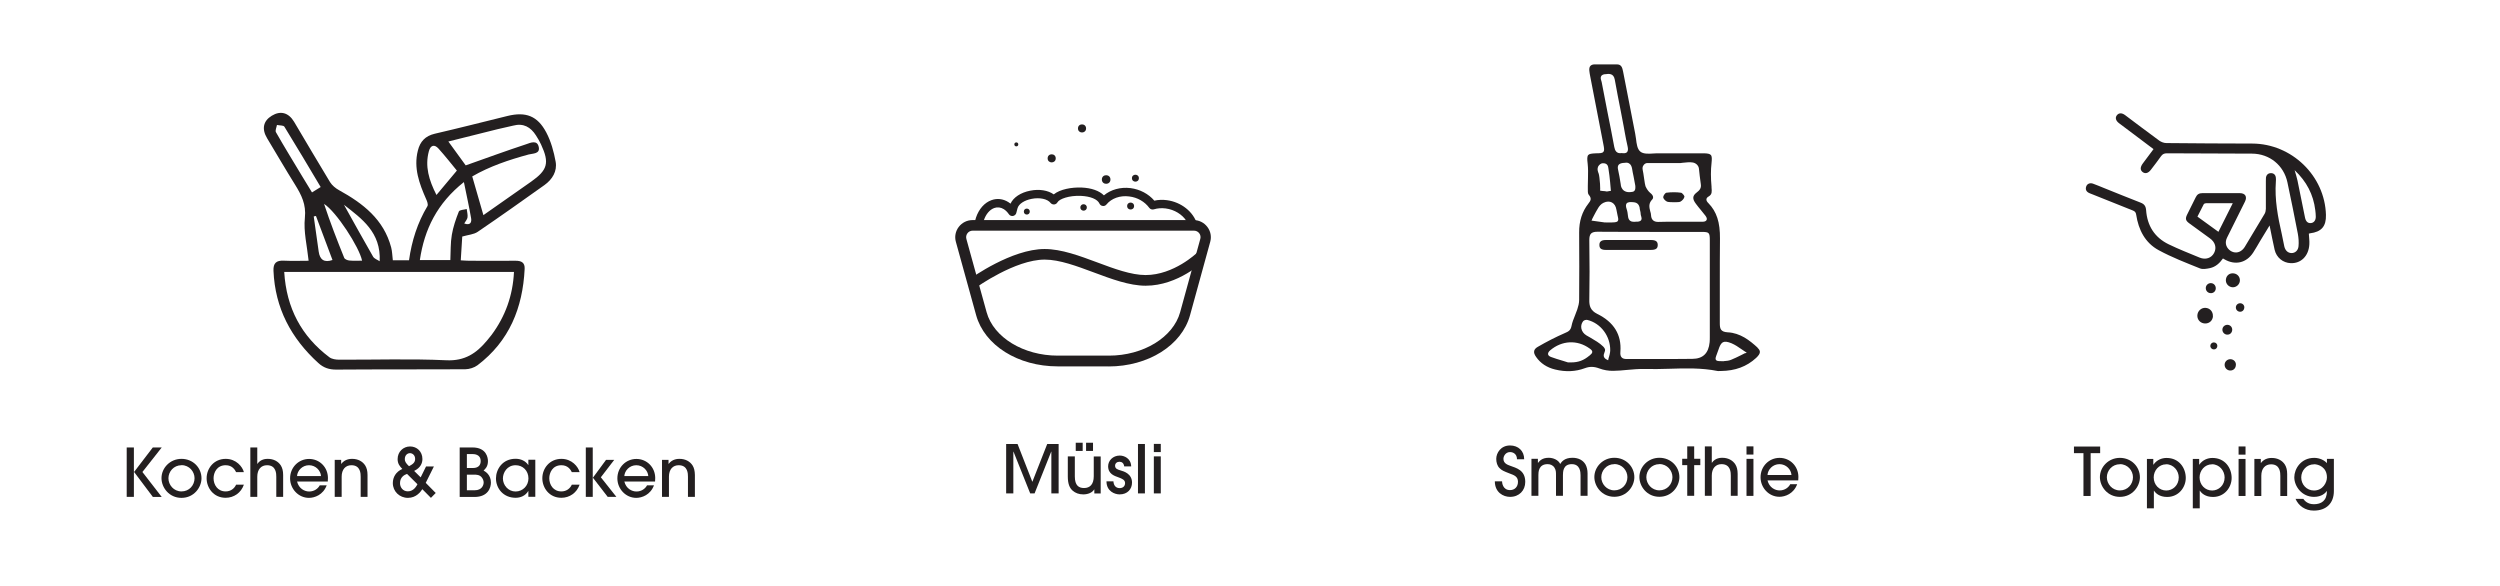 <?xml version="1.0" encoding="UTF-8"?>
<svg id="ICONS_general" data-name="ICONS general" xmlns="http://www.w3.org/2000/svg" viewBox="0 0 302.49 70.87">
  <defs>
    <style>
      .cls-1 {
        fill: #231f20;
      }
    </style>
  </defs>
  <g>
    <g>
      <path class="cls-1" d="M252.09,60.01v-5.18h-1.15v-.8h3.17v.8h-1.15v5.18h-.87Z"/>
      <path class="cls-1" d="M256.5,60.12c-1.5,0-2.42-1.25-2.42-2.39,0-1.22,1.03-2.33,2.42-2.33s2.42,1.07,2.42,2.35c0,1.09-.9,2.37-2.42,2.37Zm0-3.95c-.95,0-1.58,.78-1.58,1.58s.64,1.59,1.58,1.59,1.58-.75,1.58-1.6c0-.79-.63-1.58-1.58-1.58Z"/>
      <path class="cls-1" d="M259.77,55.53h.77v.69h.02c.4-.58,1.02-.81,1.59-.81,1.52,0,2.32,1.22,2.32,2.42,0,1.13-.85,2.3-2.26,2.3-.94,0-1.41-.48-1.58-.76h-.02v2.14h-.84v-5.98Zm2.32,.65c-.88,0-1.5,.76-1.5,1.58,0,.91,.67,1.59,1.52,1.59,.79,0,1.51-.63,1.51-1.58,0-.8-.62-1.6-1.54-1.6Z"/>
      <path class="cls-1" d="M265.32,55.53h.77v.69h.02c.4-.58,1.02-.81,1.59-.81,1.52,0,2.32,1.22,2.32,2.42,0,1.13-.85,2.3-2.26,2.3-.94,0-1.41-.48-1.58-.76h-.02v2.14h-.84v-5.98Zm2.32,.65c-.88,0-1.5,.76-1.5,1.58,0,.91,.67,1.59,1.52,1.59,.79,0,1.51-.63,1.51-1.58,0-.8-.62-1.6-1.54-1.6Z"/>
      <path class="cls-1" d="M271.7,55.01h-.84v-.99h.84v.99Zm0,5h-.84v-4.48h.84v4.48Z"/>
      <path class="cls-1" d="M275.91,60.01v-2.43c0-.35,0-1.4-1.12-1.4-.7,0-1.18,.49-1.18,1.39v2.44h-.84v-4.48h.78v.48h.02c.45-.6,1.13-.6,1.31-.6,.7,0,1.26,.3,1.58,.8,.18,.29,.28,.65,.28,1.15v2.65h-.84Z"/>
      <path class="cls-1" d="M282.39,59.41c0,1.47-.9,2.37-2.43,2.37-1.04,0-1.84-.57-2.21-1.42h.94c.13,.18,.48,.65,1.28,.65,.89,0,1.58-.42,1.58-1.59h-.02c-.15,.21-.6,.7-1.54,.7-1.48,0-2.39-1.28-2.39-2.37,0-1,.79-2.35,2.41-2.35,.66,0,1.25,.3,1.54,.64v-.52h.84v3.87Zm-2.4-3.23c-.89,0-1.55,.74-1.55,1.59s.65,1.58,1.54,1.58c1.1,0,1.57-1,1.57-1.58,0-1.26-1.04-1.6-1.56-1.6Z"/>
    </g>
    <g>
      <path class="cls-1" d="M260.59,18.06c-.67-.5-1.31-.99-1.94-1.46-.75-.56-1.5-1.12-2.25-1.69-.4-.3-.5-.66-.27-.96,.23-.3,.6-.32,1-.02,1.38,1.03,2.75,2.08,4.14,3.09,.24,.17,.57,.29,.86,.29,3.46,.04,6.92,.05,10.39,.06,4.77,.02,8.78,3.9,8.91,8.63,.04,1.39-.55,2.06-1.93,2.23-.04,0-.08,.03-.14,.04,.02,.44,.09,.87,.06,1.3-.08,1.41-1.01,2.32-2.26,2.27-.94-.04-1.72-.68-1.94-1.62-.21-.92-.39-1.86-.61-2.94-.43,.71-.79,1.3-1.15,1.89-.28,.47-.54,.94-.84,1.4-.82,1.25-2.18,1.56-3.48,.8-.05-.03-.1-.06-.17-.1-.4,.57-.89,1.02-1.57,1.17-.39,.08-.86,.17-1.2,.04-1.69-.68-3.41-1.34-5.01-2.21-1.64-.89-2.44-2.46-2.72-4.29-.04-.28-.15-.41-.4-.51-1.63-.64-3.26-1.3-4.88-1.95-.14-.06-.28-.1-.42-.17-.33-.16-.47-.42-.35-.78,.11-.33,.45-.48,.82-.35,.44,.16,.87,.34,1.31,.52,1.49,.6,2.97,1.2,4.46,1.78,.44,.17,.62,.42,.66,.9,.13,1.88,1.02,3.31,2.73,4.14,1.22,.59,2.49,1.09,3.75,1.61,.73,.3,1.43,.05,1.75-.57,.33-.63,.13-1.31-.52-1.77-.83-.6-1.67-1.2-2.49-1.81-.44-.32-.5-.56-.26-1.05,.35-.71,.71-1.4,1.05-2.11,.16-.34,.41-.49,.79-.49,1.51,0,3.02,0,4.54,0,.66,0,.92,.43,.62,1.03-.72,1.45-1.44,2.89-2.16,4.34-.28,.56-.17,1.1,.26,1.49,.39,.35,.94,.43,1.38,.15,.2-.12,.38-.31,.5-.51,.81-1.33,1.61-2.66,2.4-4,.1-.17,.14-.4,.15-.6,.01-1.12,0-2.24,0-3.36,0-.14,0-.27,.01-.41,.05-.35,.27-.55,.61-.55,.34,0,.56,.21,.59,.57,.01,.15,.02,.3,0,.45-.16,2.17,.24,4.27,.72,6.37,.11,.49,.19,.98,.3,1.47,.12,.52,.45,.81,.89,.81,.41,0,.78-.3,.83-.81,.05-.5,.01-1.02-.08-1.52-.4-2.08-.82-4.15-1.26-6.22-.44-2.07-2.16-3.47-4.29-3.48-3.43-.02-6.86-.02-10.3-.04-.32,0-.53,.1-.71,.36-.39,.56-.81,1.09-1.22,1.63-.32,.42-.68,.52-1,.28-.31-.24-.31-.59,.02-1.04,.42-.57,.85-1.13,1.3-1.74Zm9.55,6.53c-1.16,0-2.2,0-3.24,0-.09,0-.23,.06-.26,.13-.26,.49-.51,.98-.76,1.49,.87,.63,1.68,1.22,2.54,1.84,.58-1.15,1.13-2.25,1.73-3.45Zm7.5-4c.14,.49,.27,.88,.35,1.27,.31,1.49,.61,2.99,.91,4.48,.1,.47,.35,.69,.72,.65,.36-.04,.59-.34,.58-.79,0-.26-.03-.51-.06-.77-.23-1.89-1.05-3.47-2.5-4.84Z"/>
      <path class="cls-1" d="M271.02,33.91c0,.46-.38,.84-.84,.85-.46,0-.85-.37-.86-.82-.01-.49,.33-.86,.8-.87,.51-.01,.9,.35,.9,.85Z"/>
      <path class="cls-1" d="M268.1,34.9c-.01,.34-.28,.59-.62,.57-.34-.01-.59-.28-.59-.61,0-.35,.3-.63,.65-.6,.33,.02,.57,.3,.56,.64Z"/>
      <path class="cls-1" d="M271.55,37.19c0,.29-.2,.52-.48,.53-.3,.01-.54-.22-.54-.52,0-.28,.22-.5,.51-.51,.29,0,.51,.21,.52,.5Z"/>
      <path class="cls-1" d="M268.29,41.84c0,.24-.16,.43-.4,.44-.24,.01-.45-.18-.45-.43,0-.23,.19-.42,.42-.42,.24,0,.42,.17,.43,.41Z"/>
      <path class="cls-1" d="M267.76,38.24c-.02,.53-.43,.92-.97,.9-.53-.02-.93-.43-.92-.95,.01-.55,.47-.98,1.01-.94,.52,.04,.9,.47,.87,1Z"/>
      <path class="cls-1" d="M270.09,39.88c0,.34-.23,.6-.56,.61-.34,.02-.63-.26-.63-.6,0-.32,.26-.58,.59-.59,.33,0,.59,.24,.6,.57Z"/>
      <path class="cls-1" d="M270.53,44.13c.01,.39-.26,.69-.64,.7-.39,.02-.72-.29-.72-.69,0-.37,.3-.67,.68-.68,.38,0,.68,.27,.69,.66Z"/>
    </g>
  </g>
  <g>
    <g>
      <path class="cls-1" d="M18.49,60.12l-2.27-3.02h-.02v3.02h-.87v-5.98h.87v2.97h.02l2.27-2.97h1.08l-2.34,2.97,2.34,3.02h-1.08Z"/>
      <path class="cls-1" d="M21.96,60.24c-1.5,0-2.42-1.25-2.42-2.39,0-1.22,1.03-2.33,2.42-2.33s2.42,1.07,2.42,2.35c0,1.09-.9,2.37-2.42,2.37Zm0-3.95c-.95,0-1.58,.78-1.58,1.58s.64,1.59,1.58,1.59,1.58-.75,1.58-1.6c0-.79-.63-1.58-1.58-1.58Z"/>
      <path class="cls-1" d="M28.57,57.13c-.14-.28-.46-.84-1.26-.84-1.08,0-1.47,.91-1.47,1.58,0,.78,.49,1.59,1.46,1.59,.63,0,1.06-.36,1.27-.82h.94c-.34,.99-1.21,1.59-2.21,1.59-1.47,0-2.3-1.21-2.3-2.36,0-1.21,.89-2.35,2.31-2.35,1.27,0,2.03,.95,2.2,1.61h-.93Z"/>
      <path class="cls-1" d="M33.43,60.12v-2.43c0-.35,0-1.4-1.12-1.4-.7,0-1.18,.49-1.18,1.39v2.44h-.84v-5.98h.84v1.98h.02c.4-.6,1.08-.6,1.25-.6,.7,0,1.26,.3,1.58,.8,.18,.29,.28,.65,.28,1.15v2.65h-.84Z"/>
      <path class="cls-1" d="M35.94,58.25c.21,.87,.91,1.22,1.47,1.22,.62,0,1.08-.36,1.28-.75h.84c-.43,1.16-1.46,1.52-2.15,1.52-1.27,0-2.28-1.09-2.28-2.36,0-1.34,1.04-2.35,2.3-2.35s2.27,.99,2.28,2.3c0,.15-.02,.37-.02,.43h-3.71Zm2.9-.65c-.04-.66-.64-1.31-1.45-1.31s-1.41,.65-1.45,1.31h2.9Z"/>
      <path class="cls-1" d="M43.64,60.12v-2.43c0-.35,0-1.4-1.12-1.4-.7,0-1.18,.49-1.18,1.39v2.44h-.84v-4.48h.78v.48h.02c.45-.6,1.13-.6,1.31-.6,.7,0,1.26,.3,1.58,.8,.18,.29,.28,.65,.28,1.15v2.65h-.84Z"/>
      <path class="cls-1" d="M51.51,58.42l1.21,1.23-.58,.59-1.04-1.05c-.19,.29-.72,1.05-1.74,1.05s-1.83-.78-1.83-1.79c0-.7,.36-1.36,1.15-1.71-.31-.32-.57-.63-.57-1.19,0-.89,.68-1.53,1.51-1.53s1.49,.62,1.49,1.52c0,.5-.22,1.06-1,1.44l.79,.78,.65-1.32h.95l-.98,1.97Zm-2.26-1.08c-.33,.11-.85,.4-.85,1.12,0,.5,.34,.99,.95,.99,.72,0,1.05-.66,1.16-.86l-1.26-1.25Zm.98-1.81c0-.49-.36-.7-.62-.7-.31,0-.63,.24-.63,.73,0,.24,.1,.47,.51,.85,.45-.24,.74-.44,.74-.88Z"/>
      <path class="cls-1" d="M55.62,54.14h1.55c1.69,0,1.87,1.24,1.87,1.66,0,.66-.33,.95-.53,1.13,.25,.15,.89,.53,.89,1.46,0,.61-.34,1.74-1.99,1.74h-1.79v-5.98Zm.87,2.49h.71c.82,0,.96-.49,.96-.84,0-.85-.82-.85-1.01-.85h-.66v1.69Zm0,2.69h.95c.88,0,1.08-.63,1.08-.94,0-.22-.09-.43-.21-.59-.27-.36-.67-.36-.98-.36h-.84v1.89Z"/>
      <path class="cls-1" d="M63.93,60.12v-.7h-.02c-.32,.55-.91,.81-1.52,.81-1.51,0-2.38-1.16-2.38-2.34,0-1.09,.77-2.38,2.38-2.38,.62,0,1.2,.26,1.52,.75h.02v-.63h.84v4.48h-.84Zm-1.54-3.83c-1.04,0-1.54,.9-1.54,1.6,0,.81,.64,1.58,1.53,1.58s1.56-.72,1.56-1.58c0-.95-.69-1.6-1.55-1.6Z"/>
      <path class="cls-1" d="M69.19,57.13c-.14-.28-.46-.84-1.26-.84-1.08,0-1.47,.91-1.47,1.58,0,.78,.49,1.59,1.46,1.59,.63,0,1.06-.36,1.27-.82h.94c-.34,.99-1.21,1.59-2.21,1.59-1.47,0-2.3-1.21-2.3-2.36,0-1.21,.89-2.35,2.31-2.35,1.27,0,2.03,.95,2.2,1.61h-.93Z"/>
      <path class="cls-1" d="M74.32,55.64l-1.62,2.11,1.88,2.37h-1.05l-1.79-2.32h-.02v2.32h-.84v-5.98h.84v3.66h.02l1.59-2.16h.99Z"/>
      <path class="cls-1" d="M75.54,58.25c.21,.87,.91,1.22,1.47,1.22,.62,0,1.08-.36,1.28-.75h.84c-.43,1.16-1.46,1.52-2.15,1.52-1.27,0-2.28-1.09-2.28-2.36,0-1.34,1.04-2.35,2.3-2.35s2.27,.99,2.28,2.3c0,.15-.02,.37-.02,.43h-3.71Zm2.9-.65c-.04-.66-.64-1.31-1.45-1.31s-1.41,.65-1.45,1.31h2.9Z"/>
      <path class="cls-1" d="M83.24,60.12v-2.43c0-.35,0-1.4-1.12-1.4-.7,0-1.18,.49-1.18,1.39v2.44h-.84v-4.48h.79v.48h.02c.45-.6,1.13-.6,1.31-.6,.7,0,1.26,.3,1.58,.8,.18,.29,.27,.65,.28,1.15v2.65h-.84Z"/>
    </g>
    <path class="cls-1" d="M37.34,31.54c-.18-1.77-.63-3.52-.45-5.19,.17-1.62-.42-2.76-1.18-3.99-1.16-1.86-2.26-3.75-3.39-5.63-.68-1.13-.47-2.1,.57-2.73,1.05-.64,2.02-.38,2.69,.73,1.45,2.43,2.88,4.89,4.35,7.3,.25,.4,.67,.75,1.09,.98,2.9,1.6,5.41,3.53,6.31,6.93,.13,.49,.13,1.01,.2,1.55h1.96c.33-2.35,1.02-4.53,2.23-6.55,.11-.19-.04-.59-.16-.85-.83-1.88-1.53-3.77-1-5.87,.27-1.1,.9-1.77,2.05-2.04,2.94-.68,5.87-1.43,8.8-2.15,2.21-.54,3.63-.01,4.69,2,.57,1.08,.91,2.32,1.13,3.53,.21,1.16-.4,2.15-1.35,2.83-2.68,1.91-5.36,3.81-8.08,5.66-.47,.32-1.13,.36-1.87,.57-.05,.83-.11,1.8-.18,2.88,.4,.02,.71,.05,1.02,.05,1.87,0,3.75,.02,5.62,0,.71,0,1.13,.23,1.09,.99-.23,4.7-1.85,8.73-5.7,11.65-.4,.3-.99,.48-1.49,.49-5.2,.03-10.4,0-15.61,.04-.87,0-1.53-.22-2.17-.8-3.29-3-5.23-6.64-5.42-11.15-.04-.94,.34-1.27,1.25-1.23,1.03,.05,2.06,.01,2.97,.01Zm-2.95,1.37c.27,4.37,2.08,7.77,5.47,10.32,.3,.22,.77,.29,1.16,.29,4.33,.02,8.66-.13,12.98,.07,2.24,.11,3.65-.85,4.93-2.39,.19-.22,.37-.45,.55-.68,1.67-2.25,2.57-4.77,2.71-7.62h-27.8Zm22.75-11.56c.47,1.63,.9,3.13,1.35,4.68,1.9-1.33,3.84-2.69,5.79-4.06,1.98-1.4,2.22-2.26,1.19-4.48-.17-.38-.39-.74-.61-1.09-.65-1.03-1.53-1.53-2.77-1.2-.62,.16-1.25,.27-1.88,.43-1.98,.49-3.96,.99-5.96,1.49,.79,1.09,1.52,2.09,2.1,2.89,2.49-.88,4.89-1.76,7.32-2.56,.5-.17,1.34-.57,1.52,.35,.17,.83-.72,.76-1.22,.89-2.39,.65-4.72,1.43-6.84,2.66Zm-1.01,.68c-3.24,2.57-4.78,5.71-5.33,9.44h3.69c.05-1.07,.01-2.08,.18-3.06,.16-.96,.49-1.91,.85-2.82,.08-.2,.62-.21,.95-.3,.04,.33,.14,.68,.1,1-.03,.25-.25,.48-.4,.75,.79,.29,.91-.21,.83-.65-.24-1.4-.55-2.78-.87-4.36Zm-.85-1.39c-.63-.76-1.39-1.74-2.22-2.66-.51-.57-.98-.4-1.17,.32-.49,1.82,0,3.48,.92,5.29,.84-1,1.56-1.86,2.47-2.95Zm-16.48,1.99c-1.47-2.47-2.91-4.9-4.39-7.3-.11-.18-.59-.14-.9-.21-.05,.3-.24,.67-.12,.88,1.02,1.79,2.1,3.54,3.16,5.31,.39,.65,.78,1.29,1.2,1.97,.4-.25,.69-.43,1.05-.65Zm5.01,8.91c-.33-1.63-3.12-5.93-4.6-6.87,.73,2.21,1.57,4.38,2.44,6.53,.07,.17,.4,.3,.61,.32,.51,.05,1.02,.02,1.55,.02Zm-2.19-6.76c1.17,2.09,2.32,4.19,3.52,6.27,.15,.26,.53,.38,.8,.56,.17-3.51-2.17-5.15-4.32-6.83Zm-3.39,1.35c-.09,.02-.18,.04-.27,.06,.2,1.42,.4,2.83,.6,4.25,.14,1.01,.69,1.36,1.67,1.02-.67-1.78-1.33-3.55-2-5.33Z"/>
  </g>
  <g>
    <g>
      <path class="cls-1" d="M134.16,44.33h-6.19c-4.8,0-8.85-2.55-9.86-6.19l-2.45-8.87c-.18-.63-.05-1.3,.35-1.82,.4-.52,1.01-.82,1.66-.82h26.75c.66,0,1.26,.3,1.66,.82s.53,1.19,.35,1.82l-2.44,8.87c-1,3.65-5.06,6.2-9.86,6.2Zm-16.47-16.42c-.25,0-.48,.11-.63,.31s-.2,.45-.13,.7l2.45,8.87c.84,3.04,4.46,5.24,8.61,5.24h6.19c4.15,0,7.77-2.21,8.61-5.25l2.44-8.87c.07-.24,.02-.5-.13-.69-.15-.2-.38-.31-.63-.31h-26.75Z"/>
      <path class="cls-1" d="M118.1,34.81l-.76-1.05c.21-.15,5.07-3.63,9.05-3.63,2.04,0,4.25,.83,6.4,1.63,2,.75,4.08,1.52,5.82,1.52,3.42,0,6.19-2.66,6.22-2.69l.91,.92c-.13,.12-3.16,3.06-7.12,3.06-1.98,0-4.16-.82-6.28-1.61-2.04-.76-4.14-1.55-5.94-1.55-3.57,0-8.25,3.35-8.3,3.38Z"/>
      <path class="cls-1" d="M144.36,27.77h-25.97c-.14,0-.28-.06-.38-.17s-.14-.25-.12-.4c.04-.3,.11-.59,.2-.87,.35-1.04,1.03-1.81,1.87-2.11,.68-.25,1.4-.17,2.04,.23,.09,.06,.18,.12,.27,.19,.35-.76,1.24-1.35,2.39-1.57,1.1-.22,2.15-.04,2.84,.45,.77-.63,2.18-.87,3.35-.83,1.21,.05,2.16,.39,2.72,.95,.83-.7,2.01-1.03,3.22-.88,1.14,.15,2.17,.69,2.88,1.52,.49-.11,1-.13,1.52-.06,1.73,.23,3.2,1.39,3.66,2.9,.05,.15,.02,.32-.08,.45-.09,.13-.24,.2-.4,.2Zm-25.35-1.01h24.56c-.51-.81-1.46-1.4-2.53-1.54-.5-.06-.98-.03-1.43,.11-.2,.06-.43-.01-.55-.18-.55-.75-1.43-1.26-2.42-1.38-1.11-.15-2.16,.23-2.76,.97-.11,.14-.28,.21-.46,.18-.17-.02-.32-.13-.39-.29-.24-.53-1.1-.88-2.25-.93-1.4-.06-2.6,.36-2.83,.78-.08,.15-.23,.24-.4,.26-.17,.01-.33-.06-.44-.19-.37-.48-1.31-.68-2.28-.49-.89,.17-1.57,.62-1.71,1.13l-.02,.07c-.05,.16-.09,.31-.12,.46-.03,.2-.19,.36-.39,.41-.2,.04-.41-.04-.52-.21-.18-.26-.38-.46-.61-.61-.37-.23-.78-.28-1.16-.14-.55,.2-1.01,.74-1.26,1.49-.01,.04-.02,.07-.03,.11Z"/>
      <circle class="cls-1" cx="127.25" cy="19.16" r=".49"/>
      <circle class="cls-1" cx="130.92" cy="15.54" r=".49"/>
      <circle class="cls-1" cx="122.97" cy="17.47" r=".24"/>
      <circle class="cls-1" cx="133.84" cy="21.72" r=".52"/>
      <circle class="cls-1" cx="137.38" cy="21.56" r=".42"/>
      <circle class="cls-1" cx="131.11" cy="25.1" r=".39"/>
      <circle class="cls-1" cx="124.24" cy="25.6" r=".36"/>
      <circle class="cls-1" cx="136.8" cy="24.93" r=".42"/>
    </g>
    <g>
      <path class="cls-1" d="M127.21,59.7v-5.05h-.02l-2.01,5.05h-.53l-2.02-5.05h-.02v5.05h-.87v-5.98h1.38l1.79,4.58,1.8-4.58h1.38v5.98h-.87Z"/>
      <path class="cls-1" d="M130.05,55.22v2.43c0,1.11,.49,1.4,1.12,1.4,.7,0,1.17-.44,1.17-1.42v-2.4h.84v4.48h-.77v-.49h-.02c-.23,.39-.75,.6-1.32,.6-.51,0-.95-.16-1.28-.45-.37-.32-.59-.82-.59-1.72v-2.43h.84Zm.95-1.65v.99h-.84v-.99h.84Zm1.25,0v.99h-.84v-.99h.84Z"/>
      <path class="cls-1" d="M136.02,56.41c-.05-.36-.27-.54-.57-.54s-.53,.19-.53,.48c0,.37,.32,.47,.7,.58,.35,.1,1.35,.39,1.35,1.46,0,.79-.55,1.43-1.5,1.43-.57,0-1.59-.36-1.59-1.58h.84c.03,.5,.29,.82,.76,.82,.38,0,.65-.23,.65-.61s-.35-.53-.79-.69c-.49-.18-1.26-.4-1.26-1.35,0-.66,.56-1.29,1.41-1.29,.51,0,1.35,.32,1.38,1.31h-.84Z"/>
      <path class="cls-1" d="M138.53,59.7h-.84v-5.98h.84v5.98Z"/>
      <path class="cls-1" d="M140.45,54.7h-.84v-.99h.84v.99Zm0,5h-.84v-4.48h.84v4.48Z"/>
    </g>
  </g>
  <g>
    <g>
      <path class="cls-1" d="M181.74,58.22c0,.2,.09,1.08,.97,1.08,.55,0,.96-.38,.96-1.01,0-.67-.55-.82-.96-.98-.8-.31-1-.4-1.27-.67-.28-.27-.4-.7-.4-1.12,0-.7,.54-1.62,1.67-1.62,1,0,1.71,.66,1.71,1.67h-.87c0-.66-.49-.87-.84-.87-.52,0-.8,.47-.8,.82,0,.57,.54,.73,.8,.83,.75,.28,1.84,.52,1.84,1.96,0,1.04-.74,1.81-1.84,1.81-.83,0-1.84-.55-1.84-1.88h.87Z"/>
      <path class="cls-1" d="M191.24,59.99v-2.49c0-.38-.05-1.34-1.06-1.34-1.08,0-1.06,.96-1.07,1.33v2.5h-.84v-2.49c0-.37,0-.62-.19-.92-.21-.32-.53-.42-.83-.42-1.11,0-1.11,1-1.11,1.33v2.5h-.84v-4.48h.78v.49h.02c.16-.19,.45-.61,1.29-.61,.54,0,1.17,.26,1.39,.75,.15-.23,.48-.75,1.48-.75,.75,0,1.29,.31,1.58,.81,.16,.29,.25,.66,.25,1.09v2.7h-.84Z"/>
      <path class="cls-1" d="M195.33,60.11c-1.5,0-2.42-1.25-2.42-2.39,0-1.22,1.03-2.33,2.42-2.33s2.42,1.07,2.42,2.35c0,1.09-.9,2.37-2.42,2.37Zm0-3.95c-.95,0-1.58,.78-1.58,1.58s.64,1.59,1.58,1.59,1.58-.75,1.58-1.6c0-.79-.63-1.58-1.58-1.58Z"/>
      <path class="cls-1" d="M200.78,60.11c-1.5,0-2.42-1.25-2.42-2.39,0-1.22,1.03-2.33,2.42-2.33s2.42,1.07,2.42,2.35c0,1.09-.9,2.37-2.42,2.37Zm0-3.95c-.95,0-1.58,.78-1.58,1.58s.64,1.59,1.58,1.59,1.58-.75,1.58-1.6c0-.79-.63-1.58-1.58-1.58Z"/>
      <path class="cls-1" d="M204.99,59.99h-.84v-3.71h-.61v-.77h.61v-1.5h.84v1.5h.74v.77h-.74v3.71Z"/>
      <path class="cls-1" d="M209.42,59.99v-2.43c0-.35,0-1.4-1.12-1.4-.7,0-1.18,.49-1.18,1.39v2.44h-.84v-5.98h.84v1.98h.02c.4-.6,1.08-.6,1.25-.6,.7,0,1.26,.3,1.58,.8,.18,.29,.28,.65,.28,1.15v2.65h-.84Z"/>
      <path class="cls-1" d="M212.16,55h-.84v-.99h.84v.99Zm0,5h-.84v-4.48h.84v4.48Z"/>
      <path class="cls-1" d="M213.86,58.12c.21,.87,.91,1.22,1.47,1.22,.62,0,1.08-.36,1.28-.75h.84c-.43,1.16-1.46,1.52-2.15,1.52-1.27,0-2.28-1.09-2.28-2.36,0-1.34,1.04-2.35,2.3-2.35s2.27,.99,2.28,2.3c0,.15-.02,.37-.02,.43h-3.71Zm2.9-.65c-.04-.66-.64-1.31-1.45-1.31s-1.41,.65-1.45,1.31h2.9Z"/>
    </g>
    <g>
      <path class="cls-1" d="M212.67,42.07c-.48-.44-1.01-.89-1.61-1.24-.6-.34-1.27-.59-2.01-.62-.89-.05-.96-.47-.96-1.11,0-1.57,0-3.13,0-4.7,0-1.81,0-3.68,.02-5.52,.02-1.98-.4-3.27-1.4-4.3-.14-.14-.26-.29-.24-.48,.02-.13,.11-.24,.29-.34,.41-.25,.37-.59,.33-1.06v-.1c-.1-1.08-.1-2.03,0-2.88,.05-.49,.06-.81-.09-.97-.13-.14-.39-.2-.91-.2-.84,0-1.68,0-2.53,0-.95,0-1.9,0-2.84,0-.19,0-.4,0-.62,.02-.62,.04-1.26,.08-1.63-.23-.37-.31-.45-.94-.52-1.55-.03-.22-.06-.44-.1-.63-.3-1.52-.6-3.05-.89-4.57-.18-.97-.37-1.94-.57-2.92-.1-.52-.22-.88-.76-.88h-.5s-.98,0-.98,0c-.4,0-.8,0-1.2,0-.24,0-.41,.07-.52,.19-.11,.12-.15,.31-.13,.56,.02,.24,.07,.49,.11,.7l.65,3.36c.31,1.62,.63,3.23,.94,4.85,.1,.51,.14,.77,0,.92-.13,.17-.37,.17-.88,.18-.57,.02-.83,.07-.95,.21-.14,.16-.14,.49-.07,1.04,.06,.57,.06,1.16,.04,1.74,0,.3-.02,.62-.02,.93,0,.1,0,.21,0,.32,0,.29-.02,.62,.1,.76,.43,.49,.21,.77-.03,1.08-.77,.99-1.13,2.13-1.12,3.51,.02,2.76,.02,5.55,0,8.16,0,.39-.11,.78-.22,1.12-.09,.26-.19,.52-.29,.77-.16,.4-.33,.81-.41,1.24-.11,.55-.38,.69-.81,.87-1.08,.47-2.18,1.03-3.28,1.67-.25,.14-.39,.31-.43,.49-.05,.2,.03,.45,.24,.74,.53,.76,1.3,1.27,2.3,1.51,1.27,.31,2.47,.26,3.59-.16,.59-.22,1.11-.21,1.75,.03,.53,.2,1.12,.3,1.67,.29,.55,0,1.12-.06,1.67-.11,.73-.06,1.47-.14,2.22-.11,.97,.02,1.96,0,2.92-.03,1.91-.06,3.89-.12,5.83,.27,.08,.02,.16,0,.25,0,.04,0,.09,0,.14,0,1.74-.02,3.13-.53,4.27-1.58,.31-.29,.46-.52,.46-.72,0-.17-.09-.33-.29-.51Zm-13.78-22.12c.11-.14,.28-.22,.4-.22,.53,0,1.07,0,1.59,0h2.44c.12-.02,.22-.03,.32-.04,.08,0,.16-.02,.24-.02,.4-.04,.9-.1,1.25,.1,.29,.16,.45,.45,.45,.77,0,.03,.14,1.33,.21,1.73,.09,.52-.17,.77-.52,1.04-.49,.38-.52,.76-.07,1.35,.19,.26,.41,.53,.62,.78,.18,.22,.36,.43,.53,.66,.16,.22,.21,.38,.14,.52-.07,.14-.24,.22-.53,.21h-2.69c-.26,0-.53,0-.8,0-.58,0-1.19,0-1.77,.02h-.09c-.52,0-.81-.27-.84-.8,0-.16-.05-.33-.1-.49-.11-.44-.24-.94,.25-1.43,.07-.07,.1-.16,.1-.26,0-.18-.14-.37-.35-.53-.22-.18-.43-.48-.57-.8-.05-.13-.1-.46-.18-1.01-.06-.37-.1-.75-.16-.97-.06-.29,.02-.47,.11-.57Zm-.5,5.26c.02,.08,.03,.15,.05,.23,.04,.16,.08,.32,.08,.49,0,.06,.02,.13,.05,.21,.05,.17,.1,.35,0,.5-.07,.1-.21,.16-.41,.18-.05,0-.1,0-.15,0-.1,0-.2,.02-.3,.02-.33,0-.68-.11-.73-.7-.03-.29-.07-.59-.17-.87-.1-.29-.1-.51,0-.65,.15-.19,.47-.18,.73-.16,.45,.02,.76,.16,.87,.75Zm-.91-4.77c.05,.29,.1,.59,.17,.88,.07,.37,.15,.74,.21,1.12,.02,.17,.08,.67-.29,.76-.16,.03-.31,.05-.45,.05-.24,0-.44-.06-.61-.17-.3-.21-.37-.53-.39-.64l-.02-.16c-.1-.6-.19-1.21-.33-1.8-.05-.22-.02-.4,.07-.53,.13-.16,.37-.24,.76-.25,.21-.04,.4-.02,.55,.1,.17,.11,.28,.33,.33,.63Zm-3.69-10.53s-.02-.1-.04-.14c-.06-.18-.12-.41,0-.58,.08-.11,.21-.18,.41-.21h.06c.43-.06,1.02-.14,1.16,.65,.24,1.31,.49,2.65,.75,3.93,.11,.57,.22,1.15,.33,1.73,.05,.26,.1,.52,.14,.78,.1,.53,.2,1.09,.33,1.63,.08,.33,.06,.56-.06,.7-.09,.1-.22,.14-.41,.14-.06,0-.14,0-.22-.02-.66,.11-.84-.32-.92-.74-.26-1.41-.54-2.83-.82-4.21-.24-1.22-.48-2.44-.71-3.67Zm-.45,10.32c.03-.09,.07-.18,.16-.26,.14-.14,.27-.21,.41-.22h.06c.57,0,.61,.4,.65,.69,0,.07,.02,.14,.03,.21,.1,.5,.27,2.44,.26,2.44-.04,.02-.09,.02-.14,.02-.09,0-.35,.09-.42,.05-.11-.06-.75-.02-.78-.15,.12,.29,0-1.68-.15-2.05l-.02-.04c-.02-.06-.04-.13-.06-.19-.02-.09-.05-.19-.04-.3,0-.06,.02-.14,.04-.2Zm-.71,6.3c.07-.14,.14-.28,.21-.41,.18-.33,.35-.68,.56-1,.08-.13,.31-.45,.63-.59,.38-.18,.73-.18,1.01-.03,.29,.16,.47,.45,.54,.87,.05,.29,.1,.52,.14,.7,.08,.35,.13,.54,.02,.68-.13,.16-.4,.16-1.04,.17h-.15s-.11,0-.19,0c-.04,0-.1,0-.15-.02v.02l-1.65-.23,.08-.14Zm-.32,16.5c-.68,.57-1.32,.82-2.22,.82-.12,0-.24,0-.37,0-.25-.08-.46-.14-.67-.21-.49-.14-.95-.29-1.39-.45-.21-.08-.33-.19-.35-.33-.02-.14,.06-.3,.24-.46,1.43-1.22,3.3-1.31,4.78-.24,.2,.14,.32,.25,.33,.41,0,.17-.14,.29-.35,.47Zm2.5-.41c-.02,.2-.08,.39-.13,.57-.03,.08-.06,.17-.07,.26l-.03,.14-.13-.06c-.56-.26-.4-.66-.33-.84,.02-.03,.02-.06,.02-.07,0-.02,.02-.04,.02-.06,.05-.11,.14-.31-.19-.64-.44-.43-1-.75-1.53-1.06-.17-.09-.33-.18-.49-.28-.33-.2-.54-.49-.61-.82-.06-.3,0-.61,.2-.88,.1-.14,.37-.21,.53-.17,1.63,.41,2.79,1.97,2.76,3.7l-.02,.22Zm12.07-1.86c0,.21,0,.42-.02,.64-.13,1.35-.81,2.01-2.09,2.02-1.53,.02-3.08,.02-4.58,.02-1.12,0-2.25,0-3.37,0h0c-.29,0-.49-.06-.61-.2-.13-.14-.18-.35-.15-.68,.16-2.05-.78-3.59-2.8-4.58-.82-.41-.98-.96-.96-1.71,.04-2.18,.04-4.47,0-7.21,0-.4,.06-.64,.21-.8,.16-.15,.39-.22,.76-.22,2.69,.02,5.41,.02,8.06,.02h4.53c.95,0,1.02,.07,1.02,1.05,0,1.43,0,2.85,0,4.28v7.38Zm4.28,1.96c-.17,.08-.33,.17-.49,.25-.4,.2-.81,.4-1.23,.57-.25,.1-.52,.13-.7,.14-.06,0-.11,0-.14,.02h-.31c-.4,0-.57-.02-.67-.15-.1-.15-.02-.35,.13-.75l.02-.06c.06-.14,.11-.28,.15-.41,.16-.48,.3-.8,.58-.93,.23-.1,.53-.06,1.02,.14,.41,.18,.8,.43,1.16,.69,.16,.11,.33,.22,.49,.33l.18,.1-.19,.09Z"/>
      <path class="cls-1" d="M200.58,29.62c0,.2-.04,.34-.14,.44-.16,.16-.46,.18-.75,.18h-3.48c-.62,0-1.24,0-1.86,0h-.03c-.56,0-.79-.17-.8-.57,0-.2,.03-.34,.14-.44,.12-.13,.33-.19,.64-.19,1.82,0,3.63,0,5.45,0h0c.58,0,.82,.17,.83,.58Z"/>
      <path class="cls-1" d="M203.81,23.8c-.03,.22-.27,.49-.51,.61-.1,.05-.42,.06-.75,.06-.37,0-.76-.02-.86-.08-.21-.1-.45-.37-.45-.53,0-.18,.25-.52,.37-.54,.3-.04,.62-.06,.93-.06,.29,0,.58,.02,.86,.06,.06,0,.19,.1,.31,.26,.09,.12,.11,.2,.1,.23Z"/>
    </g>
  </g>
</svg>